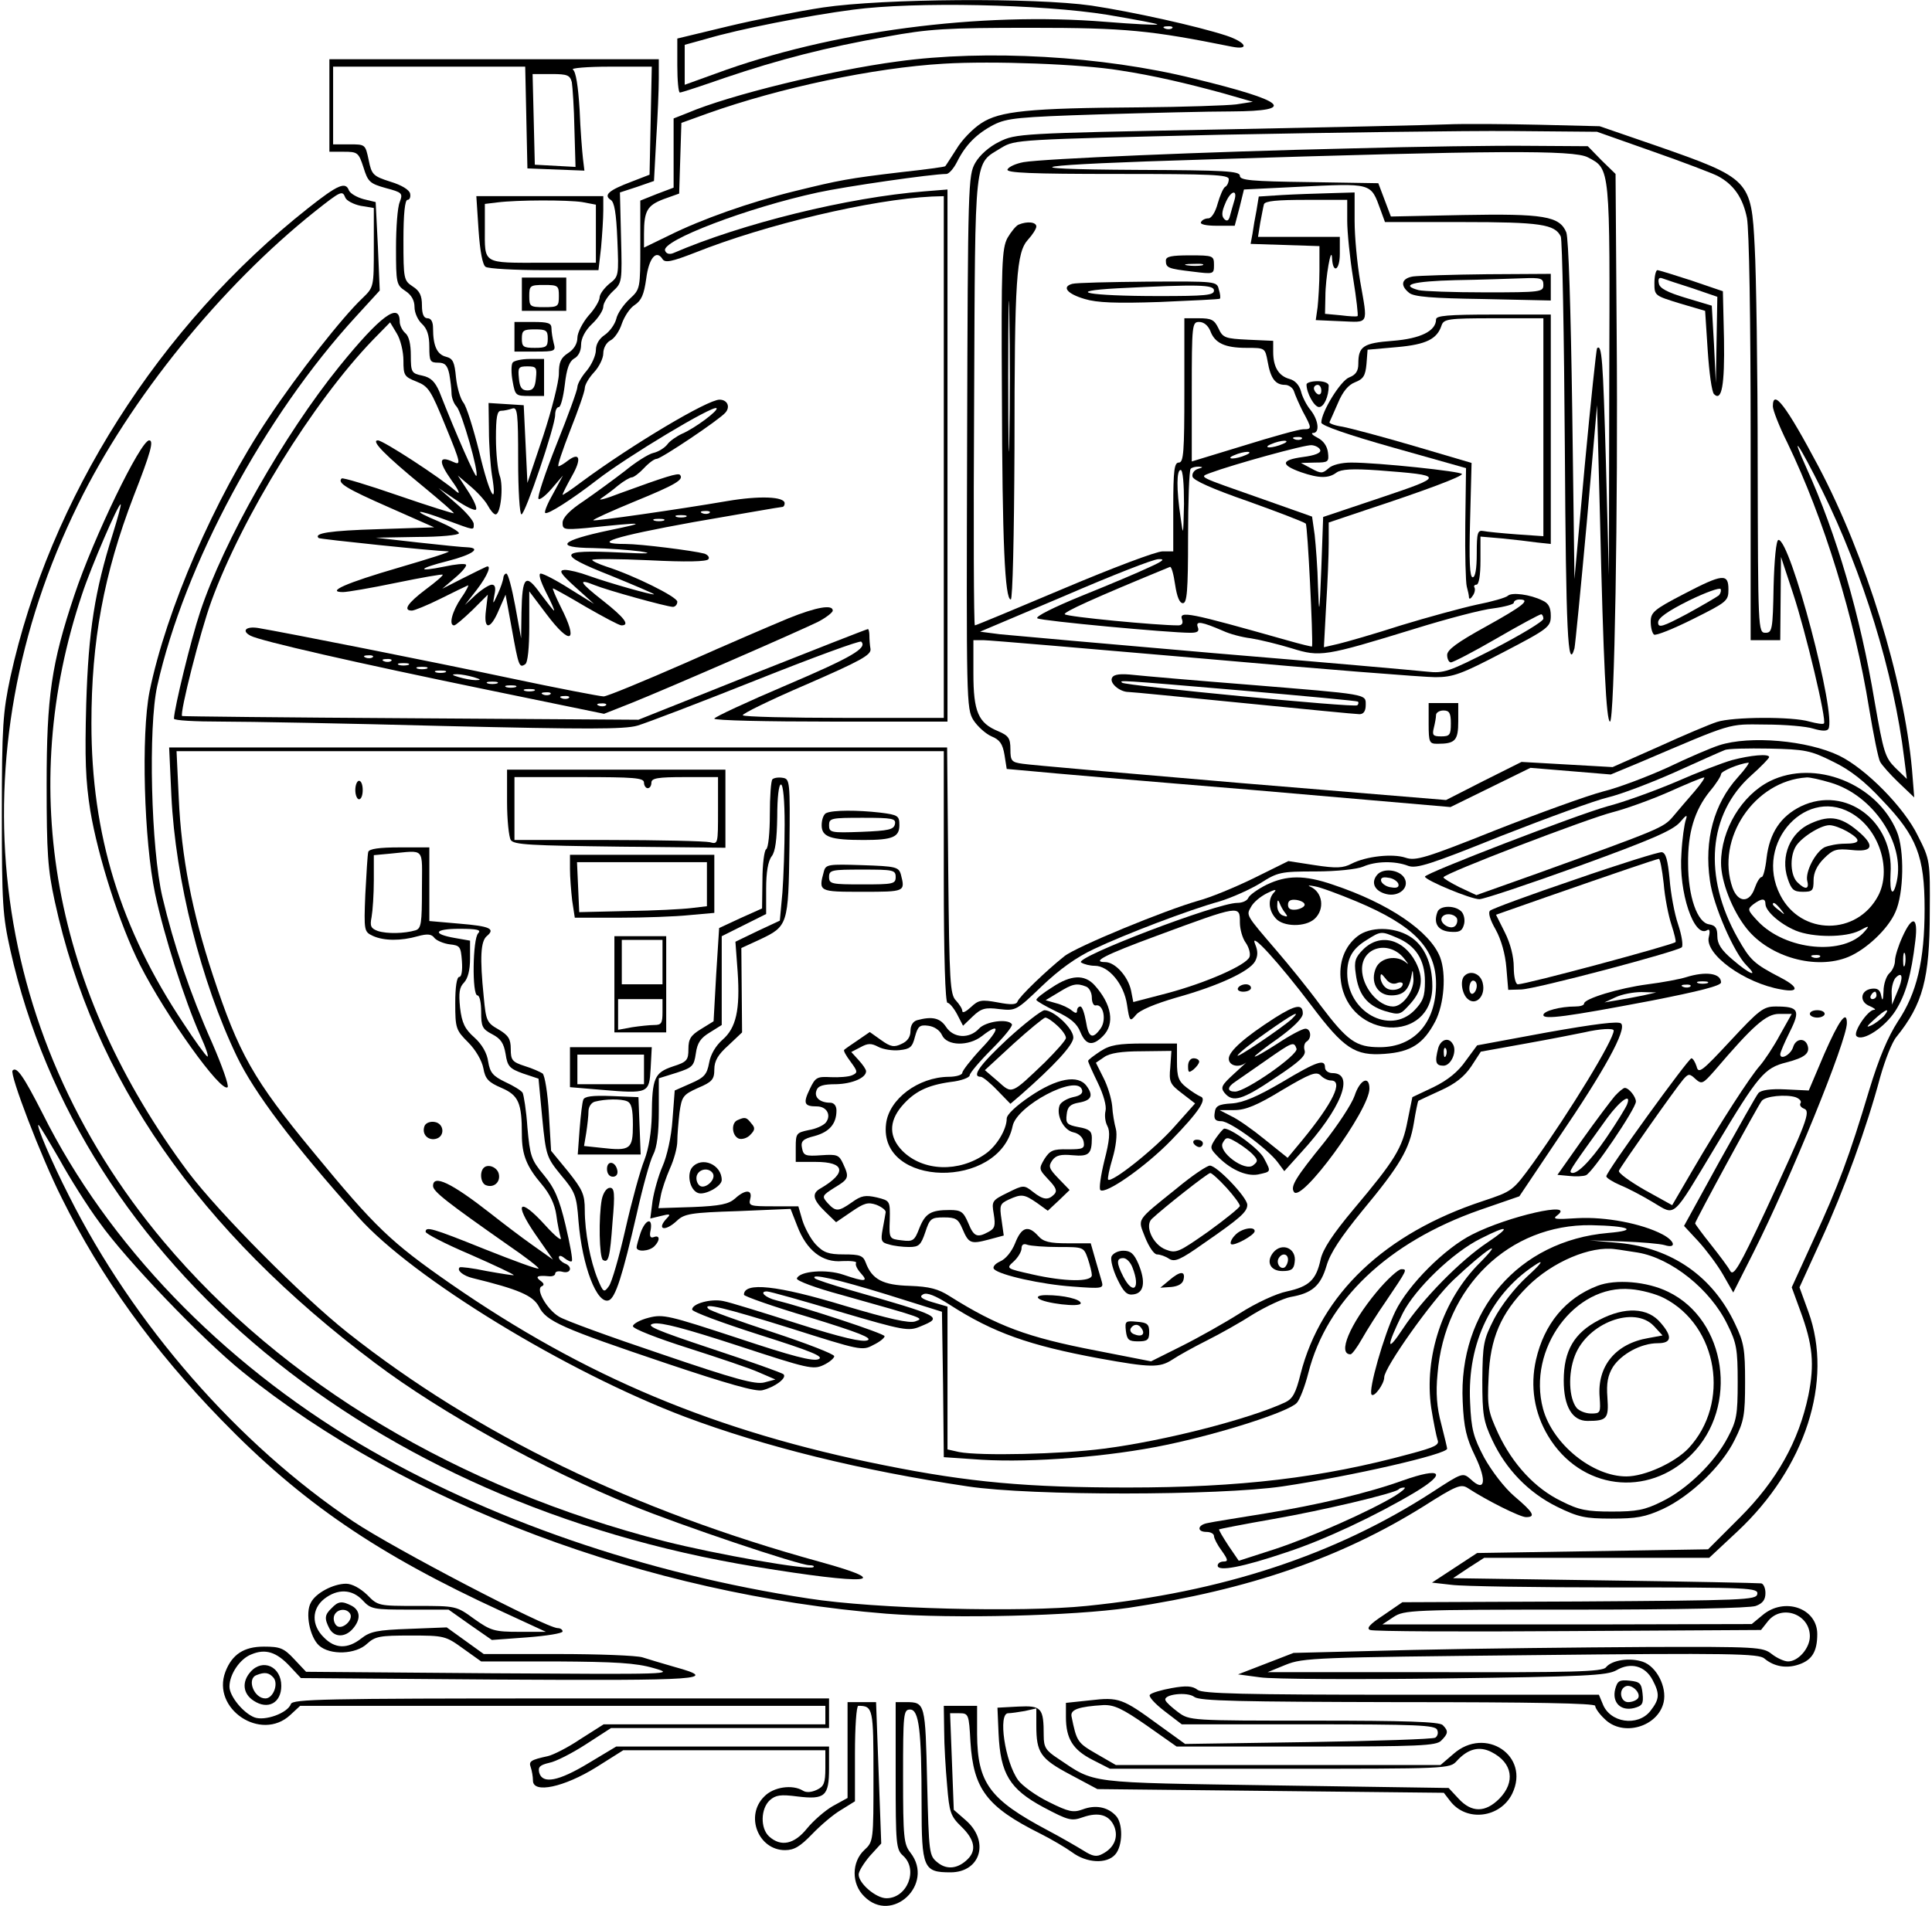 <?xml version="1.0" encoding="UTF-8" standalone="yes"?>
<svg version="1.0" xmlns="http://www.w3.org/2000/svg" width="137.868mm" height="136.026mm" viewBox="0 0 522 515" preserveAspectRatio="xMidYMid meet">
  <g transform="translate(0,515) scale(0.1,-0.1)" fill="#000000" stroke="none">
    <path d="M2224 5130 c-66 -10 -182 -33 -257 -51 l-137 -33 0 -73 c0 -40 3 -73
7 -73 4 0 59 18 122 40 148 50 273 82 436 111 114 21 161 24 390 24 258 0 324
-7 543 -51 50 -10 39 12 -15 30 -80 26 -252 64 -364 81 -155 22 -563 19 -725
-5z m769 -20 c76 -13 136 -24 134 -26 -2 -2 -64 1 -138 7 -341 28 -745 -25
-1056 -140 l-83 -30 0 54 0 54 58 16 c87 26 274 63 397 79 166 22 509 15 688
-14z m174 -36 c-3 -3 -12 -4 -19 -1 -8 3 -5 6 6 6 11 1 17 -2 13 -5z"/>
    <path d="M2425 4984 c-181 -24 -455 -91 -567 -139 l-38 -15 0 -94 0 -93 -45
-17 -45 -18 0 -119 c0 -120 0 -120 -29 -147 -16 -15 -33 -39 -36 -54 -4 -15
-18 -34 -31 -43 -15 -10 -24 -25 -24 -41 0 -14 -11 -39 -25 -56 -14 -16 -25
-36 -25 -44 0 -8 -25 -77 -56 -154 -31 -78 -53 -144 -49 -148 3 -4 20 9 36 28
l30 35 -26 -48 c-15 -26 -25 -50 -22 -53 6 -6 73 37 140 89 81 63 314 203 323
194 6 -6 -58 -54 -93 -69 -15 -7 -34 -20 -40 -29 -7 -9 -24 -20 -38 -23 -13
-3 -48 -25 -77 -49 -30 -23 -79 -59 -111 -81 -38 -25 -57 -45 -57 -59 0 -18 4
-19 63 -14 163 17 170 16 63 -6 -133 -28 -150 -47 -44 -48 40 -1 98 -5 128 -9
38 -6 20 -7 -56 -3 -167 8 -172 -4 -25 -62 66 -27 120 -50 118 -51 -3 -3 -120
30 -176 50 -24 9 -53 16 -65 16 -17 -1 -13 -9 29 -47 l50 -45 -66 41 c-36 23
-71 41 -78 41 -7 0 -1 -20 14 -50 14 -27 24 -50 22 -50 -2 0 -18 21 -37 46
-40 56 -49 47 -51 -51 l-1 -70 -16 88 c-9 48 -19 87 -24 87 -4 0 -8 -6 -8 -12
-1 -7 -7 -26 -15 -43 -14 -30 -14 -30 -9 -2 4 18 2 27 -7 27 -7 0 -26 -12 -43
-27 l-30 -28 32 41 c30 39 42 70 25 62 -5 -2 -33 -16 -63 -31 l-55 -28 35 30
c19 16 32 32 29 35 -3 4 -30 1 -58 -5 -78 -16 -71 -5 9 15 66 17 92 35 53 37
-10 0 -70 6 -133 13 l-115 13 113 2 c61 0 112 5 112 10 0 5 -25 19 -55 32 -77
32 -62 35 20 4 79 -29 75 -29 75 -11 0 8 -21 33 -47 55 l-48 42 47 -32 c26
-18 51 -30 54 -26 4 4 -6 26 -21 49 l-28 43 34 -29 c19 -16 40 -39 47 -52 7
-13 16 -24 21 -24 14 0 22 77 11 105 -5 14 -10 60 -10 101 0 57 3 74 14 74 8
0 21 3 30 6 14 5 16 -11 16 -140 0 -80 4 -146 9 -146 10 0 91 238 91 269 0 11
4 21 10 21 5 0 12 27 16 60 5 44 12 63 25 71 12 6 19 21 19 37 0 18 11 39 30
57 17 16 30 37 30 46 0 10 12 29 26 42 25 23 25 26 22 145 l-3 122 46 15 46
16 6 112 c4 62 7 136 7 165 l0 52 -445 0 -445 0 0 -125 0 -125 39 0 c37 0 40
-2 53 -42 12 -39 17 -44 60 -56 45 -12 47 -14 38 -38 -6 -14 -10 -70 -10 -124
0 -95 1 -100 25 -116 17 -11 25 -26 25 -44 0 -15 9 -35 20 -45 14 -13 20 -31
20 -62 0 -39 2 -43 24 -43 18 0 25 -7 30 -31 3 -17 6 -41 6 -52 0 -11 6 -28
14 -36 14 -16 61 -180 53 -187 -3 -4 -53 108 -100 228 -12 27 -23 38 -46 43
-29 6 -31 9 -31 55 0 30 -5 52 -15 60 -8 7 -15 21 -15 31 0 54 -52 16 -163
-121 -149 -184 -313 -473 -376 -663 -25 -75 -70 -260 -71 -289 0 -5 57 -8 128
-8 70 0 342 -5 604 -12 384 -9 485 -9 520 1 24 7 168 62 321 123 153 61 281
108 284 104 17 -17 -25 -42 -201 -117 -108 -46 -196 -87 -196 -91 0 -5 142 -8
315 -8 l315 0 0 719 0 719 -62 -5 c-206 -16 -494 -87 -679 -167 -10 -4 -19 -2
-22 7 -10 27 223 116 413 157 73 16 308 50 347 50 7 0 20 15 29 33 23 46 53
76 99 100 36 18 66 21 285 28 135 4 296 8 358 8 179 1 148 28 -103 89 -246 61
-561 79 -800 46z m600 -24 c92 -14 181 -35 280 -62 l80 -23 -45 -7 c-25 -3
-142 -7 -260 -8 -301 -2 -379 -10 -429 -43 -23 -15 -53 -46 -67 -70 -15 -23
-28 -44 -30 -46 -1 -2 -54 -9 -118 -16 -144 -17 -169 -22 -287 -51 -123 -30
-255 -77 -341 -120 l-68 -33 0 37 c0 63 9 77 53 94 l42 15 3 96 3 95 72 26
c194 69 448 123 637 134 132 8 372 -1 475 -18z m-1603 -127 l3 -138 77 -3 77
-3 -4 33 c-2 18 -7 78 -9 132 -4 64 -10 102 -18 108 -7 4 38 8 100 8 l113 0
-3 -146 -3 -146 -49 -19 c-61 -23 -76 -36 -56 -49 10 -6 15 -35 18 -108 4 -97
4 -99 -22 -119 -14 -12 -26 -28 -26 -37 0 -8 -13 -31 -30 -49 -16 -19 -30 -46
-30 -60 0 -15 -9 -31 -25 -41 -20 -13 -25 -25 -25 -56 0 -21 -19 -97 -42 -167
l-43 -128 -5 105 -5 105 -47 3 -48 3 1 -73 c0 -40 4 -95 8 -121 16 -95 -7 -54
-34 61 -16 64 -35 125 -43 134 -8 10 -17 40 -20 68 -4 42 -8 51 -27 56 -24 6
-35 29 -35 77 0 17 -5 27 -15 27 -10 0 -15 11 -15 35 0 26 -6 39 -25 51 -24
16 -25 20 -25 125 0 71 4 109 11 109 6 0 9 8 7 17 -2 10 -23 23 -53 32 -47 15
-51 19 -59 59 -9 42 -9 42 -52 42 l-44 0 0 105 0 105 260 0 259 0 3 -137z
m123 95 c2 -13 6 -69 7 -126 l3 -103 -55 3 -55 3 -3 123 -3 122 51 0 c43 0 50
-3 55 -22z m1005 -1013 l0 -705 -268 0 c-148 0 -272 3 -275 7 -4 3 73 41 171
83 147 64 176 80 174 96 -2 11 -3 27 -3 37 0 9 -2 17 -4 17 -3 0 -143 -55
-312 -122 l-308 -123 -615 4 c-338 2 -616 5 -618 6 -7 7 49 228 79 310 83 228
274 538 437 707 l46 47 18 -30 c10 -16 18 -49 18 -73 0 -40 2 -44 35 -57 33
-13 39 -23 79 -121 42 -102 42 -106 20 -96 -39 18 -40 1 -4 -50 19 -26 25 -40
14 -31 -45 39 -199 139 -213 139 -20 0 19 -40 124 -126 46 -38 83 -70 81 -71
-1 -1 -69 20 -150 48 -81 28 -150 49 -153 46 -12 -12 12 -27 128 -78 l122 -54
-151 -5 c-133 -4 -175 -11 -161 -24 3 -3 310 -35 351 -36 7 -1 -53 -20 -135
-44 -141 -41 -198 -66 -150 -66 11 0 76 11 143 25 68 14 125 24 126 22 2 -2
-19 -20 -46 -40 -49 -37 -62 -57 -37 -57 6 0 41 14 77 32 36 18 69 34 74 36 4
3 -3 -13 -18 -34 -25 -37 -34 -74 -19 -74 4 0 26 19 49 41 l42 42 -5 -42 c-7
-55 12 -54 35 1 l18 41 17 -93 c18 -100 20 -106 36 -95 7 4 11 45 11 102 l0
95 46 -61 c66 -88 88 -77 39 19 -14 28 -23 50 -21 50 2 0 42 -22 89 -50 47
-27 90 -50 96 -50 24 0 8 21 -49 66 -64 50 -71 62 -24 43 34 -14 193 -58 212
-59 6 0 12 6 12 14 0 13 -117 71 -192 95 -21 7 -38 15 -38 18 0 3 69 3 154 -1
99 -5 156 -4 160 3 4 5 -2 12 -11 15 -30 8 -172 26 -213 26 -95 0 -32 20 183
59 128 22 235 41 240 41 4 0 7 4 7 10 0 18 -67 21 -155 6 -134 -23 -359 -55
-362 -52 -2 2 49 25 112 51 110 45 134 59 122 72 -6 5 -36 -4 -162 -50 -38
-15 -62 -21 -51 -14 10 7 31 22 46 35 15 12 32 22 37 22 5 0 20 11 33 25 13
14 28 25 34 25 12 0 170 106 186 125 14 16 5 35 -16 35 -32 0 -234 -120 -371
-221 -29 -22 -53 -38 -53 -36 0 3 11 25 25 50 27 47 22 67 -11 42 -10 -8 -22
-15 -25 -15 -4 0 11 44 32 98 21 53 39 104 39 113 0 9 11 28 25 43 14 15 25
38 25 51 0 14 8 29 19 35 11 5 25 26 31 45 7 20 22 43 35 51 18 12 25 28 31
71 7 55 27 80 44 53 7 -11 25 -7 87 17 193 77 478 144 641 152 l32 1 0 -705z
m-633 -151 c-3 -3 -12 -4 -19 -1 -8 3 -5 6 6 6 11 1 17 -2 13 -5z m-64 -11
c-7 -2 -19 -2 -25 0 -7 3 -2 5 12 5 14 0 19 -2 13 -5z m-60 -10 c-7 -2 -19 -2
-25 0 -7 3 -2 5 12 5 14 0 19 -2 13 -5z"/>
    <path d="M1293 4528 c4 -58 11 -94 19 -99 7 -5 79 -9 159 -9 l146 0 7 61 c3
34 6 79 6 100 l0 39 -171 0 -172 0 6 -92z m280 76 l37 -7 0 -78 0 -79 -144 0
c-165 0 -156 -5 -156 95 l0 64 33 4 c55 7 190 7 230 1z"/>
    <path d="M1410 4355 l0 -45 60 0 60 0 0 45 0 45 -60 0 -60 0 0 -45z m100 -5
c0 -28 -2 -30 -40 -30 -38 0 -40 2 -40 30 0 28 2 30 40 30 38 0 40 -2 40 -30z"/>
    <path d="M1390 4240 l0 -40 56 0 c54 0 56 1 50 23 -3 12 -6 30 -6 40 0 14 -9
17 -50 17 l-50 0 0 -40z m90 -5 c0 -22 -4 -25 -35 -25 -31 0 -35 3 -35 25 0
22 4 25 35 25 31 0 35 -3 35 -25z"/>
    <path d="M1385 4170 c-4 -6 -4 -29 0 -50 7 -39 8 -40 46 -40 l39 0 0 50 0 50
-39 0 c-22 0 -43 -5 -46 -10z m63 -42 c-2 -25 -8 -33 -23 -33 -15 0 -21 8 -23
33 -3 29 -1 32 23 32 24 0 26 -3 23 -32z"/>
    <path d="M2130 3479 c-41 -17 -167 -71 -279 -121 -112 -49 -211 -90 -220 -90
-9 0 -124 22 -256 50 -212 45 -601 122 -678 135 -33 5 -45 -8 -20 -21 26 -14
284 -73 644 -147 l311 -64 71 28 c100 40 460 197 508 221 21 11 39 25 39 30 0
17 -43 10 -120 -21z m-1123 -105 c-3 -3 -12 -4 -19 -1 -8 3 -5 6 6 6 11 1 17
-2 13 -5z m50 -10 c-3 -3 -12 -4 -19 -1 -8 3 -5 6 6 6 11 1 17 -2 13 -5z m46
-11 c-7 -2 -19 -2 -25 0 -7 3 -2 5 12 5 14 0 19 -2 13 -5z m50 -10 c-7 -2 -19
-2 -25 0 -7 3 -2 5 12 5 14 0 19 -2 13 -5z m50 -10 c-7 -2 -19 -2 -25 0 -7 3
-2 5 12 5 14 0 19 -2 13 -5z m77 -13 c20 -6 21 -8 5 -8 -11 0 -31 4 -45 8 -20
6 -21 8 -5 8 11 0 31 -4 45 -8z m63 -17 c-7 -2 -19 -2 -25 0 -7 3 -2 5 12 5
14 0 19 -2 13 -5z m50 -10 c-7 -2 -19 -2 -25 0 -7 3 -2 5 12 5 14 0 19 -2 13
-5z m50 -10 c-7 -2 -19 -2 -25 0 -7 3 -2 5 12 5 14 0 19 -2 13 -5z m44 -9 c-3
-3 -12 -4 -19 -1 -8 3 -5 6 6 6 11 1 17 -2 13 -5z m50 -10 c-3 -3 -12 -4 -19
-1 -8 3 -5 6 6 6 11 1 17 -2 13 -5z m100 -20 c-3 -3 -12 -4 -19 -1 -8 3 -5 6
6 6 11 1 17 -2 13 -5z"/>
    <path d="M3910 4814 c-47 -2 -328 -8 -625 -14 -528 -10 -541 -11 -585 -33 -27
-13 -53 -36 -65 -57 -19 -34 -20 -53 -22 -754 -2 -701 -2 -721 17 -752 11 -17
33 -37 49 -44 22 -9 30 -20 35 -50 l6 -38 67 -6 c38 -4 307 -27 600 -51 l532
-46 108 53 108 53 109 -9 108 -9 77 32 c258 110 238 104 341 103 52 0 111 -5
129 -11 24 -7 37 -7 41 -1 23 37 -103 514 -135 511 -6 -1 -11 -52 -13 -126 -2
-117 -4 -125 -22 -125 -20 0 -20 9 -21 458 0 251 -4 514 -8 584 -9 182 -13
186 -265 274 l-154 53 -164 4 c-90 2 -201 3 -248 1z m555 -73 c83 -29 161 -59
175 -66 44 -23 69 -59 80 -114 6 -32 10 -273 10 -597 l0 -544 40 0 40 0 1 113
1 112 33 -100 c34 -103 91 -342 83 -350 -2 -3 -20 0 -39 5 -46 14 -208 13
-250 -1 -19 -6 -90 -36 -158 -67 l-124 -55 -123 7 -123 7 -102 -51 -102 -52
-556 46 c-306 26 -571 49 -588 52 -30 4 -33 8 -33 39 0 30 -5 37 -33 49 -54
22 -67 53 -67 156 l0 90 28 0 c15 0 283 -23 596 -50 313 -28 594 -50 624 -50
48 0 70 8 183 67 123 64 129 69 129 99 0 22 -6 34 -22 41 -34 17 -84 23 -94
13 -5 -5 -43 -16 -84 -24 -41 -9 -133 -34 -205 -56 -71 -23 -148 -45 -169 -50
l-39 -9 6 112 c4 62 7 138 7 169 l0 56 98 33 c164 54 262 91 262 98 0 7 -227
31 -299 31 -26 0 -52 -6 -62 -16 -16 -14 -20 -14 -46 0 l-28 15 38 1 c36 0 38
2 35 27 -2 17 -12 32 -28 40 -14 7 -19 13 -12 13 18 0 15 34 -7 62 -11 13 -23
37 -26 51 -5 17 -16 29 -31 33 -29 8 -44 32 -44 73 l0 30 -67 3 c-63 3 -69 5
-81 31 -11 23 -19 27 -53 27 l-39 0 0 -195 c0 -167 -2 -195 -15 -195 -12 0
-15 -20 -15 -120 l0 -120 -29 0 c-17 0 -136 -45 -266 -100 -130 -55 -238 -100
-241 -100 -3 0 -4 274 -2 608 3 678 -1 636 74 683 37 22 42 22 593 35 306 6
660 11 786 10 l230 -2 150 -53z m-1195 -485 c12 -33 39 -46 98 -46 50 0 50 0
57 -37 8 -46 21 -63 47 -63 10 0 21 -8 24 -17 3 -10 14 -35 24 -55 25 -46 25
-48 1 -48 -11 0 -83 -20 -160 -44 l-141 -43 0 188 c0 183 1 189 20 189 13 0
24 -10 30 -24z m247 -292 c-3 -3 -12 -4 -19 -1 -8 3 -5 6 6 6 11 1 17 -2 13
-5z m-52 -14 c-11 -5 -27 -9 -35 -9 -9 0 -8 4 5 9 11 5 27 9 35 9 9 0 8 -4 -5
-9z m102 -16 c3 -8 -15 -15 -47 -19 -59 -8 -61 -21 -5 -41 49 -17 75 -17 96
-1 13 9 42 11 113 6 181 -14 181 -15 6 -74 l-155 -52 -5 -139 c-5 -126 -6
-131 -9 -49 -1 50 -6 112 -9 140 l-7 49 -130 46 c-185 65 -175 60 -145 72 62
23 257 77 274 75 11 -1 21 -7 23 -13z m-202 -14 c-11 -5 -27 -9 -35 -9 -9 0
-8 4 5 9 11 5 27 9 35 9 9 0 8 -4 -5 -9z m-128 -37 c-10 -3 -17 -12 -15 -21 2
-10 53 -33 151 -67 81 -29 151 -56 155 -60 5 -5 20 -310 17 -332 -1 -1 -30 6
-65 16 -269 76 -296 82 -286 56 3 -10 -1 -15 -11 -15 -57 0 -299 23 -306 30
-6 5 77 43 284 128 4 2 10 -20 14 -48 5 -33 12 -50 21 -50 11 0 14 32 14 178
0 98 3 182 7 185 3 4 13 6 22 6 12 -1 12 -2 -2 -6z m-38 -95 c-2 -87 -2 -89
-9 -38 -12 80 -11 130 0 130 6 0 9 -37 9 -92z m-94 -171 c-27 -13 -110 -48
-182 -77 -76 -31 -128 -57 -120 -61 11 -7 356 -39 413 -39 20 0 25 4 20 16 -6
17 11 14 69 -11 17 -8 50 -17 75 -20 25 -4 74 -16 110 -27 77 -24 89 -22 333
53 87 27 182 52 212 55 30 4 55 11 55 15 0 5 7 9 15 9 32 0 11 -17 -90 -73
-78 -43 -105 -63 -105 -77 0 -11 5 -20 10 -20 6 0 62 29 124 65 62 36 116 65
120 65 3 0 6 -6 6 -12 0 -7 -60 -43 -133 -81 -124 -63 -135 -67 -182 -62 -27
3 -286 26 -575 50 -289 25 -549 48 -578 51 l-54 7 229 97 c125 54 239 99 253
99 19 1 13 -5 -25 -22z"/>
    <path d="M3650 4749 c-396 -9 -831 -28 -884 -37 -22 -4 -41 -13 -44 -20 -3 -9
61 -12 297 -12 255 0 301 -2 301 -14 0 -8 -4 -18 -10 -21 -5 -3 -14 -24 -20
-45 -6 -23 -17 -40 -25 -40 -8 0 -17 -4 -20 -10 -4 -6 13 -10 43 -10 l48 0 13
49 12 49 142 7 c206 10 200 12 227 -62 l12 -33 209 0 c211 0 250 -6 266 -39 4
-9 9 -267 11 -573 3 -495 8 -604 26 -540 2 9 17 161 33 337 l28 320 8 -305 c9
-391 17 -550 27 -550 12 0 22 577 18 1052 l-3 428 -38 37 -37 38 -158 1 c-86
1 -303 -2 -482 -7z m640 -24 c61 -32 60 -22 58 -602 l-1 -528 -8 304 c-8 282
-11 322 -24 310 -2 -3 -17 -144 -33 -315 l-28 -309 -6 455 c-4 278 -10 465
-16 482 -18 44 -61 51 -279 47 l-195 -4 -17 45 -17 45 -187 3 c-157 2 -187 5
-187 17 0 13 -40 15 -277 16 -366 2 -288 14 182 28 788 25 997 26 1035 6z
m-955 -117 c-4 -13 -9 -31 -12 -42 -3 -12 -8 -15 -15 -8 -8 8 -7 20 2 41 14
36 35 42 25 9z"/>
    <path d="M3463 4623 l-62 -4 -6 -37 c-4 -20 -9 -49 -11 -64 l-5 -27 93 -3 93
-3 0 -65 c0 -36 -3 -81 -5 -100 l-5 -35 68 -3 c77 -3 73 -12 52 108 -8 47 -15
120 -15 163 l0 77 -67 -2 c-38 -1 -96 -3 -130 -5z m177 -69 c0 -31 7 -101 16
-156 9 -55 14 -101 12 -102 -2 -2 -22 -1 -45 2 l-43 4 1 47 c0 50 16 140 18
104 2 -44 21 -34 21 11 l0 46 -110 0 -111 0 6 38 c4 20 8 43 10 50 3 9 35 12
115 12 l110 0 0 -56z"/>
    <path d="M2752 4543 c-7 -3 -20 -19 -30 -36 -15 -29 -17 -69 -15 -422 1 -400
8 -555 24 -555 5 0 9 170 10 408 0 462 5 530 37 565 12 13 22 29 22 35 0 12
-24 15 -48 5z m-25 -576 c-1 -89 -3 -13 -3 168 0 182 2 254 3 162 2 -93 2
-241 0 -330z"/>
    <path d="M3150 4446 c0 -20 6 -22 73 -30 56 -7 57 -7 57 18 0 25 -2 26 -65 26
-50 0 -65 -3 -65 -14z m98 -13 c-10 -2 -28 -2 -40 0 -13 2 -5 4 17 4 22 1 32
-1 23 -4z"/>
    <path d="M4470 4385 c0 -34 1 -34 69 -55 l68 -20 7 -107 c4 -60 11 -112 17
-118 21 -21 29 24 27 149 l-3 129 -85 29 c-46 15 -88 28 -92 28 -4 0 -8 -16
-8 -35z m103 -14 l67 -23 -2 -116 -2 -117 -5 104 -6 105 -70 21 c-50 15 -71
26 -73 39 -3 13 1 17 9 14 8 -3 44 -15 82 -27z"/>
    <path d="M3818 4403 c-31 -5 -36 -24 -11 -44 12 -11 63 -15 200 -17 l183 -4 0
36 0 36 -172 -1 c-95 -1 -185 -4 -200 -6z m352 -23 c0 -19 -7 -20 -157 -20
-87 0 -168 3 -180 6 -52 14 -16 24 100 27 67 1 148 4 180 5 51 2 57 0 57 -18z"/>
    <path d="M2897 4383 c-29 -8 -14 -27 34 -41 33 -10 84 -12 203 -8 88 4 161 7
162 9 2 2 1 13 -3 25 -5 22 -7 22 -192 21 -102 -1 -194 -3 -204 -6z m383 -18
c0 -13 -23 -15 -149 -15 -191 0 -260 13 -111 21 219 11 260 10 260 -6z"/>
    <path d="M3880 4287 c0 -31 -41 -52 -117 -58 -80 -6 -93 -15 -93 -62 0 -20 -7
-30 -25 -37 -23 -9 -75 -93 -75 -122 0 -8 72 -33 196 -68 l195 -55 -2 -150
c-1 -82 1 -159 4 -170 3 -11 6 -24 6 -30 1 -5 5 -3 10 5 6 8 7 18 5 22 -3 4 0
8 5 8 7 0 11 26 11 65 l0 65 58 -5 c31 -3 74 -8 95 -11 l37 -4 0 310 0 310
-155 0 c-123 0 -155 -3 -155 -13z m290 -291 l0 -295 -72 5 c-40 3 -81 7 -90 9
-16 3 -18 -5 -18 -61 0 -41 -4 -64 -11 -64 -8 0 -10 44 -7 154 l4 155 -156 46
c-85 25 -172 48 -193 52 -21 3 -36 9 -35 12 2 4 12 27 23 52 13 31 28 49 46
56 23 9 28 18 31 49 l3 39 79 7 c80 7 109 22 121 59 6 17 18 19 141 19 l134 0
0 -294z"/>
    <path d="M3530 4111 c0 -23 21 -61 34 -61 13 0 26 28 26 58 0 7 -13 12 -30 12
-16 0 -30 -4 -30 -9z m40 -17 c0 -8 -4 -12 -10 -9 -5 3 -10 10 -10 16 0 5 5 9
10 9 6 0 10 -7 10 -16z"/>
    <path d="M4548 3544 c-79 -41 -88 -49 -88 -74 0 -16 4 -31 9 -35 6 -3 53 16
105 42 92 46 96 49 96 80 0 44 -15 43 -122 -13z m96 -3 c-5 -4 -44 -27 -86
-50 -66 -35 -78 -39 -78 -23 0 12 25 30 83 59 45 22 84 36 86 31 2 -5 -1 -13
-5 -17z"/>
    <path d="M3005 3319 c-9 -14 20 -39 44 -39 9 0 149 -14 311 -30 162 -16 303
-30 313 -30 11 0 17 8 17 25 0 30 10 28 -320 55 -140 11 -278 23 -306 26 -36
4 -54 2 -59 -7z m350 -35 c171 -15 312 -28 314 -30 2 -2 2 -7 -2 -10 -6 -7
-627 53 -635 61 -8 7 -16 8 323 -21z"/>
    <path d="M3860 3195 c0 -52 2 -55 24 -55 48 0 56 9 56 61 l0 49 -40 0 -40 0 0
-55z m60 0 c0 -31 -3 -35 -26 -35 -22 0 -25 3 -20 23 3 12 6 28 6 35 0 6 9 12
20 12 16 0 20 -7 20 -35z"/>
    <path d="M833 4588 c-403 -318 -699 -785 -805 -1268 -20 -94 -23 -132 -23
-370 0 -241 2 -274 23 -368 190 -848 972 -1495 2013 -1666 304 -50 382 -44
175 13 -505 139 -928 344 -1276 619 -125 99 -349 325 -432 435 -364 489 -464
1033 -286 1562 24 73 99 247 104 242 2 -1 -8 -37 -21 -79 -49 -155 -66 -263
-72 -459 -4 -149 -2 -208 11 -290 21 -125 79 -307 134 -416 70 -138 220 -348
237 -331 4 4 -15 58 -42 120 -59 132 -104 266 -134 393 -31 131 -39 461 -14
572 73 326 289 728 537 998 l64 70 -5 119 -6 120 -33 8 c-18 5 -35 15 -39 23
-9 25 -29 17 -110 -47z m100 28 c3 -8 22 -18 41 -22 l36 -6 0 -107 c0 -107 0
-107 -31 -137 -54 -51 -175 -205 -254 -324 -146 -218 -276 -519 -321 -739 -23
-117 -15 -402 15 -546 24 -113 80 -289 122 -383 16 -35 24 -60 19 -57 -5 3
-34 43 -64 89 -171 256 -249 511 -249 811 0 222 33 403 114 614 47 120 55 151
42 151 -23 0 -150 -262 -202 -418 -62 -185 -75 -274 -75 -512 0 -185 3 -229
22 -316 105 -482 387 -888 866 -1248 178 -134 454 -287 695 -385 129 -53 450
-161 478 -161 9 0 14 -2 11 -5 -10 -10 -266 35 -403 70 -557 143 -1031 427
-1353 810 -478 569 -564 1314 -231 1992 140 286 386 589 639 791 72 57 75 58
83 38z"/>
    <path d="M4790 4052 c0 -10 17 -54 39 -98 99 -205 182 -475 221 -718 12 -72
25 -137 30 -145 5 -9 27 -34 50 -56 l42 -40 -6 75 c-22 244 -125 578 -253 820
-87 164 -123 211 -123 162z m133 -227 c110 -222 194 -494 222 -725 l7 -55 -31
30 c-28 28 -32 42 -56 179 -39 234 -103 453 -184 631 -47 104 -21 66 42 -60z"/>
    <path d="M4645 3136 c-22 -7 -85 -34 -139 -60 -55 -25 -134 -55 -175 -65 -42
-11 -172 -58 -289 -104 -190 -76 -217 -84 -244 -75 -35 12 -107 4 -146 -16
-23 -12 -41 -13 -100 -4 l-71 11 -93 -46 c-51 -25 -119 -53 -150 -61 -91 -26
-329 -124 -362 -150 -48 -38 -123 -110 -127 -123 -3 -8 -17 -9 -53 -2 -44 8
-52 7 -73 -13 -13 -12 -23 -17 -23 -10 0 6 -8 18 -17 28 -16 16 -18 49 -21
351 l-3 333 -1051 0 -1051 0 6 -130 c11 -228 80 -503 177 -705 47 -98 151
-236 328 -434 147 -165 561 -418 883 -540 216 -81 475 -145 764 -188 173 -26
678 -25 850 0 188 28 445 87 445 102 0 2 -7 32 -16 67 -12 44 -15 84 -10 135
19 236 194 405 415 402 103 -2 130 -14 46 -21 -242 -21 -405 -210 -393 -456 3
-70 10 -99 34 -148 32 -67 26 -98 -12 -62 -22 19 -22 19 -105 -35 -261 -169
-567 -270 -933 -307 -175 -18 -572 -8 -751 20 -441 67 -868 214 -1213 418
-375 223 -681 540 -857 893 -51 100 -70 128 -81 116 -9 -9 77 -234 133 -345
106 -214 248 -411 430 -598 218 -225 424 -365 759 -519 l119 -55 -72 0 c-67 0
-77 3 -122 35 -48 35 -49 35 -154 35 -104 0 -106 0 -135 30 -19 18 -41 30 -57
30 -34 0 -82 -25 -95 -51 -16 -28 -3 -93 22 -116 30 -27 100 -24 130 5 22 20
35 22 117 22 91 0 95 -1 142 -35 l49 -35 203 0 c159 -1 215 -4 263 -18 60 -17
48 -17 -439 -14 l-500 4 -32 34 c-28 30 -38 34 -82 34 -54 0 -86 -21 -104 -68
-38 -100 96 -190 175 -117 l27 25 710 0 709 0 0 -25 0 -25 -300 0 -299 0 -63
-40 c-34 -23 -74 -43 -88 -46 -46 -10 -52 -14 -46 -30 3 -9 6 -25 6 -36 0 -36
84 -18 171 36 l73 46 273 0 273 0 0 -48 c0 -41 -4 -50 -23 -59 -15 -7 -29 -8
-38 -2 -28 17 -79 10 -104 -16 -53 -52 -16 -145 56 -145 25 0 41 10 73 43 23
24 58 54 79 66 l37 23 0 129 c0 72 4 129 9 129 40 0 41 -7 41 -189 0 -176 0
-178 -25 -201 -34 -32 -35 -91 0 -125 75 -76 191 33 125 118 -18 23 -20 40
-20 206 0 170 1 181 19 181 24 0 31 -56 31 -256 0 -173 5 -184 78 -184 82 0
107 85 40 142 l-31 27 -5 131 -5 130 25 0 c25 0 26 -3 30 -77 8 -128 44 -176
188 -248 30 -15 69 -38 87 -51 39 -29 93 -32 116 -6 21 23 22 86 1 106 -22 23
-55 29 -89 16 -25 -9 -37 -7 -91 20 -35 17 -72 44 -83 59 -36 50 -55 181 -27
181 7 0 28 3 45 6 l31 7 0 -46 c0 -74 11 -90 92 -133 l73 -39 468 -5 468 -5
17 -22 c44 -58 136 -46 168 20 49 102 -73 183 -159 107 l-35 -30 -438 0 -439
0 -52 30 c-52 30 -54 33 -68 102 -3 18 20 26 86 30 29 1 51 -9 117 -55 l81
-57 350 0 c304 0 352 2 365 16 19 19 20 26 4 42 -9 9 -100 12 -348 12 -333 0
-336 0 -367 23 -16 12 -32 26 -34 32 -7 16 59 24 78 9 15 -11 121 -13 551 -14
363 0 532 -3 532 -10 0 -6 11 -22 25 -35 49 -50 145 -22 160 45 9 41 -19 96
-56 109 -35 12 -84 5 -100 -15 -9 -12 -91 -14 -463 -13 l-451 0 49 20 c47 19
81 20 663 26 540 6 615 4 630 -9 26 -22 60 -28 94 -16 35 12 49 35 49 82 0 70
-89 101 -148 51 l-29 -24 -424 -1 c-233 0 -458 0 -499 0 l-75 0 30 20 c29 19
48 20 492 20 276 0 472 4 487 10 19 7 26 17 26 35 0 14 -6 26 -12 26 -7 1
-197 5 -422 8 l-410 6 42 28 42 27 304 0 304 0 76 71 c184 172 260 407 192
594 l-24 66 58 127 c62 135 124 306 160 441 13 46 32 95 44 109 71 88 90 157
90 337 1 138 1 141 -32 206 -37 77 -141 182 -213 217 -85 41 -241 55 -324 28z
m307 -44 c46 -22 86 -53 134 -105 93 -97 114 -151 114 -293 0 -140 -21 -228
-72 -304 -27 -42 -51 -98 -78 -187 -53 -177 -83 -258 -151 -405 l-58 -127 23
-63 c34 -92 39 -144 22 -229 -26 -124 -85 -230 -185 -330 l-86 -86 -312 -5
-312 -5 -61 -40 -61 -40 53 -6 c29 -4 228 -7 441 -7 365 0 388 -1 385 -18 -3
-16 -35 -17 -481 -20 l-478 -2 -51 -35 c-38 -25 -47 -36 -36 -40 9 -4 250 -5
536 -3 l520 3 19 24 c37 46 113 19 113 -41 0 -32 -31 -68 -59 -68 -10 0 -30 9
-44 20 -24 19 -39 20 -339 19 -172 -1 -457 -4 -633 -8 l-320 -8 -75 -29 -75
-29 60 -8 c33 -5 256 -6 497 -3 382 5 440 8 465 22 39 23 78 12 98 -26 20 -38
19 -52 -6 -84 -34 -43 -110 -32 -129 20 l-10 24 -533 0 c-429 0 -537 3 -551
13 -14 11 -31 12 -70 5 -28 -5 -55 -13 -59 -18 -5 -4 13 -24 39 -44 l47 -36
342 0 c292 0 344 -2 348 -15 4 -8 1 -17 -5 -21 -6 -4 -161 -9 -344 -12 l-332
-5 -72 52 c-97 71 -107 75 -184 66 l-66 -7 0 -38 c0 -59 19 -89 72 -116 l47
-24 459 0 c455 0 459 0 478 21 30 33 61 41 94 24 57 -29 65 -81 21 -126 -38
-38 -75 -38 -110 0 l-27 29 -470 7 c-515 8 -483 4 -586 73 -32 21 -38 30 -38
61 0 76 -6 82 -69 79 l-56 -3 3 -70 c5 -109 30 -150 121 -199 68 -36 76 -38
107 -27 43 15 72 6 85 -26 11 -29 -1 -57 -32 -73 -16 -9 -27 -7 -52 9 -18 11
-61 36 -97 55 -156 83 -189 127 -190 259 l0 77 -45 0 -45 0 1 -67 c0 -38 4
-104 8 -148 6 -73 9 -83 39 -112 35 -34 41 -63 17 -87 -26 -26 -56 -30 -81
-10 -24 19 -24 23 -29 218 -5 213 -5 216 -57 216 l-28 0 0 -198 c0 -186 1
-200 20 -217 42 -38 11 -115 -45 -115 -28 0 -75 40 -75 64 0 9 14 31 30 50
l31 34 -7 191 -7 191 -39 0 -38 0 0 -129 0 -130 -40 -22 c-21 -12 -53 -40 -70
-61 -34 -42 -70 -50 -102 -21 -24 22 -23 75 2 98 16 14 29 16 75 10 74 -9 85
1 85 76 l0 59 -287 0 -288 0 -75 -45 c-81 -49 -124 -57 -133 -26 -4 16 2 21
27 27 17 3 62 26 99 50 l68 44 294 0 295 0 0 40 0 40 -724 0 c-644 0 -725 -2
-730 -15 -9 -25 -71 -47 -99 -36 -30 12 -67 57 -67 83 0 33 28 75 59 87 38 16
68 7 105 -33 l29 -31 533 -4 c552 -3 600 0 477 34 -32 9 -71 21 -87 26 -16 5
-119 9 -229 9 l-200 0 -50 36 -50 36 -101 -4 c-87 -3 -106 -7 -130 -26 -37
-29 -71 -28 -101 3 -34 33 -33 77 1 104 36 28 75 27 104 -4 22 -24 29 -25 128
-25 l104 0 58 -41 59 -41 95 7 c53 4 96 11 96 16 0 5 -6 9 -13 9 -31 0 -443
215 -552 288 -313 210 -594 532 -769 881 -46 90 -89 191 -82 191 2 0 27 -42
56 -92 28 -51 77 -129 109 -172 69 -98 278 -316 386 -403 443 -358 1093 -602
1740 -654 181 -14 505 -6 655 16 326 49 573 135 796 274 88 56 101 61 119 50
52 -34 142 -79 158 -79 27 0 21 12 -31 56 -28 24 -62 69 -82 105 -29 55 -35
76 -38 150 -8 161 59 298 183 375 17 10 4 -6 -28 -35 -35 -32 -71 -79 -90
-115 -29 -57 -31 -68 -32 -166 0 -93 3 -111 27 -162 37 -79 98 -142 175 -180
57 -28 76 -32 147 -32 67 0 91 4 139 26 75 35 160 117 194 187 25 50 28 67 28
156 0 88 -3 107 -27 157 -60 128 -170 205 -313 219 l-80 7 90 -3 c50 -2 100
-6 113 -10 32 -10 28 11 -6 29 -57 30 -155 48 -229 44 -62 -4 -70 -3 -55 8 50
39 -134 -3 -230 -52 -74 -37 -173 -136 -208 -208 -31 -64 -74 -215 -64 -225 7
-8 34 29 34 47 0 26 129 208 186 262 87 82 144 120 73 48 -101 -100 -152 -255
-132 -393 6 -38 14 -77 17 -86 6 -14 -7 -20 -74 -38 -238 -65 -460 -91 -763
-91 -270 0 -428 14 -657 60 -457 91 -811 240 -1173 491 -161 112 -203 152
-370 355 -163 197 -202 267 -272 479 -56 170 -85 320 -92 478 l-6 127 1037 0
1036 0 0 -340 c0 -214 4 -340 10 -340 5 0 17 -14 26 -31 l16 -31 26 25 c23 22
34 25 72 20 45 -5 46 -4 115 62 47 45 93 78 140 100 84 40 257 106 340 129 33
10 82 32 110 49 47 30 55 32 150 32 56 0 112 6 128 13 34 15 86 16 122 2 22
-8 60 4 251 81 125 49 254 96 288 104 34 8 116 39 181 68 66 30 127 57 135 60
8 4 62 5 120 4 97 -2 112 -5 172 -35z m-932 -1299 c-74 -49 -177 -154 -229
-233 -46 -70 -46 -50 -1 41 34 67 136 165 211 202 75 38 83 33 19 -10z m405
-28 c90 -15 196 -99 242 -194 25 -50 28 -67 28 -156 0 -89 -3 -105 -27 -150
-35 -67 -110 -140 -178 -173 -46 -23 -68 -27 -135 -27 -67 0 -89 4 -136 28
-71 34 -132 100 -171 183 -27 59 -30 71 -26 152 4 105 33 173 105 245 67 67
171 111 238 101 11 -1 38 -6 60 -9z"/>
    <path d="M4680 3096 c-25 -7 -93 -33 -152 -59 -59 -25 -142 -55 -185 -66 -83
-23 -493 -181 -493 -190 1 -10 124 -61 147 -61 12 0 134 41 270 90 193 70 253
96 272 118 17 20 21 22 16 7 -4 -11 -10 -52 -12 -91 -8 -105 34 -229 69 -208
7 5 9 -2 5 -18 -12 -46 96 -125 196 -142 48 -9 48 6 -2 32 -73 38 -82 47 -116
107 -94 167 -80 335 36 439 27 24 49 47 49 50 0 10 -51 5 -100 -8z m15 -47
c-64 -71 -91 -169 -75 -279 9 -67 65 -195 99 -229 34 -34 8 -24 -37 15 -31 26
-42 43 -42 64 0 22 -5 29 -22 32 -32 4 -57 75 -57 164 -1 83 17 144 59 196 17
20 30 41 30 46 0 8 48 28 74 31 4 1 -8 -17 -29 -40z m-116 -37 c-19 -22 -45
-52 -59 -69 -26 -30 -33 -33 -368 -154 l-163 -58 -45 21 c-24 12 -44 24 -44
27 0 10 390 159 457 176 35 9 102 33 150 54 49 22 92 40 97 40 4 1 -7 -16 -25
-37z"/>
    <path d="M1370 2983 c0 -49 5 -95 10 -103 8 -13 54 -15 295 -18 l285 -3 0 106
0 105 -295 0 -295 0 0 -87z m370 52 c0 -8 5 -15 10 -15 6 0 10 7 10 15 0 12
17 15 90 15 l90 0 0 -91 c0 -90 0 -91 -22 -85 -13 3 -137 6 -275 6 l-253 0 0
85 0 85 175 0 c149 0 175 -2 175 -15z"/>
    <path d="M4782 3039 c-76 -38 -132 -131 -132 -221 0 -50 30 -128 69 -177 62
-78 188 -113 275 -77 48 20 107 75 127 121 23 50 25 168 4 218 -54 130 -222
196 -343 136z m164 -4 c115 -34 201 -163 179 -266 -10 -46 -20 -34 -17 20 10
141 -121 240 -242 182 -55 -27 -85 -72 -93 -140 -3 -28 -9 -51 -13 -51 -5 0
-13 -13 -19 -30 -14 -41 -45 -40 -60 1 -46 132 59 289 200 298 8 1 38 -6 65
-14z m65 -88 c69 -46 99 -149 64 -217 -57 -109 -209 -109 -265 1 -73 142 75
301 201 216z m-241 -240 c0 -19 39 -54 82 -72 47 -19 134 -19 172 0 26 14 28
14 15 -1 -56 -68 -215 -53 -290 27 -28 30 -28 32 -12 45 23 17 33 17 33 1z
m41 -14 c13 -16 12 -17 -3 -4 -10 7 -18 15 -18 17 0 8 8 3 21 -13z m106 -129
c-3 -3 -12 -4 -19 -1 -8 3 -5 6 6 6 11 1 17 -2 13 -5z"/>
    <path d="M4893 2925 c-56 -24 -83 -89 -63 -149 10 -30 16 -36 41 -36 26 0 29
3 29 31 0 20 9 40 28 59 25 25 34 27 75 23 54 -6 63 9 25 44 -50 45 -82 52
-135 28z m98 -22 c39 -23 37 -33 -7 -33 -19 0 -44 -5 -55 -10 -25 -14 -52 -67
-46 -91 6 -23 -6 -24 -27 -3 -18 18 -21 66 -5 95 13 24 67 59 92 59 11 0 32
-8 48 -17z"/>
    <path d="M2087 3044 c-4 -4 -7 -47 -7 -95 0 -48 -4 -91 -10 -94 -5 -3 -10 -41
-10 -83 l-1 -77 -58 -26 -58 -27 -8 -126 -7 -126 -34 -21 c-28 -17 -34 -27
-34 -54 0 -30 -4 -35 -42 -47 -50 -17 -56 -31 -57 -133 -1 -43 -8 -89 -20
-120 -11 -27 -34 -111 -51 -186 -17 -75 -37 -145 -45 -155 -13 -18 -15 -17
-30 19 -20 49 -35 127 -35 187 0 42 -6 55 -45 104 l-46 56 -6 100 c-3 55 -11
104 -17 109 -6 4 -28 14 -48 20 -34 11 -38 16 -38 46 0 27 -6 37 -33 53 -32
18 -34 24 -40 88 -11 108 -8 150 8 164 24 20 10 27 -75 34 l-80 7 0 100 0 99
-80 0 c-56 0 -82 -4 -85 -12 -2 -7 -5 -59 -8 -115 -4 -99 -3 -101 20 -112 30
-14 77 -14 122 -1 26 7 37 6 45 -5 6 -7 25 -15 41 -17 28 -3 30 -6 33 -45 2
-26 -1 -43 -7 -43 -7 0 -11 -28 -11 -71 0 -68 2 -73 35 -106 20 -20 37 -49 41
-70 5 -29 14 -38 49 -53 46 -20 55 -40 55 -126 0 -55 13 -87 54 -135 22 -26
35 -54 39 -82 3 -24 9 -52 12 -62 4 -11 -15 4 -42 34 -70 77 -86 62 -27 -24
l48 -69 -55 39 c-30 21 -81 60 -114 86 -106 83 -155 106 -155 74 0 -15 39 -45
203 -160 47 -32 84 -61 82 -63 -2 -3 -67 21 -145 52 -144 58 -160 62 -160 47
0 -5 54 -33 120 -61 66 -29 119 -54 118 -56 -2 -1 -34 4 -73 11 -38 8 -71 12
-73 10 -9 -8 10 -23 35 -29 123 -30 163 -47 179 -77 20 -40 61 -58 346 -154
161 -54 241 -77 258 -72 33 8 67 33 57 43 -4 4 -91 35 -194 69 -153 51 -181
63 -157 68 21 4 85 -13 229 -60 189 -62 202 -65 230 -52 17 8 29 19 29 24 -1
6 -76 35 -167 65 -91 30 -169 58 -173 63 -18 18 44 3 223 -53 186 -59 193 -61
222 -45 17 8 31 19 31 24 0 7 -216 78 -293 97 -29 7 -47 24 -25 24 8 0 96 -25
197 -55 173 -51 186 -53 217 -40 63 26 61 27 -190 99 -49 14 -91 28 -94 31
-15 15 60 -2 193 -43 l150 -47 3 -197 2 -196 103 -7 c137 -8 344 8 497 40 149
31 333 90 354 114 8 9 22 45 31 81 50 196 215 353 463 440 l107 37 106 158
c124 182 185 293 169 309 -7 7 -70 -1 -200 -24 l-189 -35 -31 -42 c-20 -29
-48 -52 -87 -71 l-57 -27 -13 -64 c-14 -74 -34 -106 -145 -238 -57 -68 -84
-109 -90 -137 -12 -55 -31 -73 -91 -86 -29 -6 -83 -31 -127 -59 -41 -26 -112
-66 -158 -89 l-82 -41 -148 29 c-187 36 -267 66 -396 147 -31 20 -55 26 -108
28 -72 2 -102 17 -119 63 -7 19 -16 22 -59 22 -42 0 -55 5 -76 27 -13 14 -29
43 -36 65 l-11 38 -68 0 c-62 0 -67 1 -62 20 7 26 -14 26 -41 1 -17 -15 -40
-20 -114 -23 l-93 -3 6 32 c3 18 15 52 25 75 11 24 20 57 20 74 0 17 3 52 6
78 6 43 10 48 50 66 38 16 44 23 44 50 0 23 10 40 38 65 l37 35 -1 114 -1 114
50 23 c76 36 77 40 80 250 2 178 1 184 -18 187 -12 2 -24 0 -28 -4z m33 -122
c0 -60 -3 -143 -6 -184 l-7 -76 -60 -28 -60 -29 6 -81 c7 -103 -4 -152 -41
-184 -18 -16 -32 -39 -36 -62 -6 -32 -13 -40 -50 -56 l-43 -19 -6 -79 c-3 -46
-15 -99 -27 -126 -11 -25 -23 -68 -27 -94 l-6 -47 29 7 c23 6 27 5 17 -5 -31
-32 -7 -39 26 -8 20 19 38 22 165 26 l142 6 18 -46 c25 -66 68 -100 122 -95
23 1 40 -1 37 -5 -3 -5 3 -17 13 -28 21 -23 12 -24 -47 -4 -46 16 -119 10
-126 -10 -2 -6 52 -26 119 -44 231 -65 225 -63 201 -72 -16 -6 -72 7 -190 42
-184 56 -273 65 -273 30 0 -4 79 -32 177 -61 133 -41 171 -56 157 -62 -13 -6
-70 7 -189 45 -94 30 -184 58 -201 61 -33 7 -84 -7 -84 -23 0 -6 81 -36 181
-68 142 -45 176 -59 161 -66 -15 -7 -72 8 -219 57 -186 61 -201 65 -240 55
-24 -6 -43 -17 -43 -23 0 -7 67 -33 149 -59 81 -26 168 -55 192 -66 l44 -19
-30 -8 c-24 -6 -77 8 -279 77 -137 46 -261 91 -276 101 -33 20 -64 75 -46 82
7 3 6 8 -4 15 -15 11 -8 15 23 12 9 -1 17 2 17 7 0 6 9 8 20 5 23 -6 28 15 5
23 -8 4 -15 11 -15 16 0 6 7 5 15 -2 9 -7 18 -11 20 -8 3 3 -5 46 -17 97 -17
72 -30 101 -59 136 -34 41 -37 51 -44 128 -3 46 -10 88 -13 94 -4 6 -25 19
-47 29 -33 16 -41 25 -46 55 -3 23 -17 47 -37 65 -26 23 -34 39 -39 81 -4 40
-2 55 11 68 10 11 16 33 16 65 l0 48 -40 7 c-64 11 -57 25 11 25 49 0 60 -3
51 -12 -15 -15 -17 -168 -2 -168 6 0 10 -20 10 -45 0 -39 3 -46 30 -60 23 -12
31 -24 36 -53 5 -34 11 -40 47 -53 l42 -14 10 -106 c10 -103 12 -107 51 -155
38 -45 42 -55 47 -124 10 -122 50 -226 82 -214 18 7 37 67 75 232 16 72 36
145 45 162 10 19 15 58 15 118 l0 88 48 15 c43 14 47 18 52 52 4 29 13 42 38
57 l32 20 0 120 0 120 60 30 60 30 0 68 c0 44 5 75 15 88 10 13 14 45 15 107
0 51 4 87 10 87 6 0 10 -43 10 -108z m-980 -176 c0 -91 -2 -105 -17 -110 -30
-9 -77 -10 -102 -2 -19 7 -22 13 -17 38 3 17 6 61 6 99 l0 68 43 4 c98 9 87
20 87 -97z m3220 -381 c0 -25 -117 -217 -217 -357 -56 -77 -56 -77 -137 -104
-264 -87 -437 -251 -492 -467 -13 -52 -21 -67 -42 -77 -97 -45 -326 -104 -490
-125 -115 -15 -334 -20 -391 -9 l-31 7 0 193 0 193 -41 12 c-30 9 -36 15 -25
21 10 6 33 -3 72 -28 118 -76 215 -110 404 -145 138 -25 163 -26 198 -3 15 10
56 33 92 51 36 18 93 50 127 72 35 21 80 42 100 46 58 10 81 30 97 84 10 35
39 78 96 148 103 124 128 167 140 238 5 32 11 59 12 60 2 1 29 14 60 28 40 18
64 37 83 65 l26 40 122 22 c67 12 138 26 157 30 43 10 80 12 80 5z"/>
    <path d="M1731 1819 c-6 -18 -11 -36 -11 -40 0 -13 34 -11 48 3 16 16 15 31
-1 25 -10 -4 -13 2 -9 19 6 35 -14 29 -27 -7z"/>
    <path d="M960 3015 c0 -14 5 -25 10 -25 6 0 10 11 10 25 0 14 -4 25 -10 25 -5
0 -10 -11 -10 -25z"/>
    <path d="M2233 2953 c-7 -2 -13 -17 -13 -33 0 -32 24 -40 114 -40 78 0 96 8
96 40 0 25 -3 28 -52 34 -61 7 -127 7 -145 -1z m185 -30 c-3 -15 -17 -18 -91
-21 -82 -3 -87 -2 -87 18 0 19 6 20 91 20 81 0 90 -2 87 -17z"/>
    <path d="M4255 2773 c-121 -41 -224 -79 -229 -84 -6 -5 0 -25 15 -51 15 -27
26 -66 29 -103 l5 -60 35 1 c39 1 420 102 434 114 4 5 0 32 -10 62 -10 29 -20
84 -23 123 -5 51 -10 70 -21 72 -8 1 -114 -32 -235 -74z m240 -10 c3 -38 13
-88 21 -112 8 -25 13 -45 11 -47 -9 -8 -403 -114 -426 -114 -6 0 -11 20 -11
46 0 29 -9 64 -24 94 l-24 48 131 46 c195 68 301 104 309 105 3 1 9 -29 13
-66z"/>
    <path d="M1540 2801 c0 -21 3 -59 6 -85 l7 -46 121 0 c66 0 151 3 189 7 l67 6
0 78 0 79 -195 0 -195 0 0 -39z m370 -40 l0 -60 -42 -5 c-24 -3 -101 -7 -173
-8 l-130 -3 -3 68 -3 67 176 0 175 0 0 -59z"/>
    <path d="M2226 2795 c-15 -55 -14 -55 104 -55 116 0 116 0 104 47 -6 20 -13
22 -105 25 -91 3 -98 2 -103 -17z m194 -15 c0 -19 -7 -20 -90 -20 -83 0 -90 1
-90 20 0 19 7 20 90 20 83 0 90 -1 90 -20z"/>
    <path d="M3721 2786 c-18 -21 -7 -44 24 -52 35 -9 65 18 49 44 -14 22 -57 27
-73 8z m57 -24 c3 -9 -3 -13 -19 -10 -12 1 -24 9 -27 16 -3 9 3 13 19 10 12
-1 24 -9 27 -16z"/>
    <path d="M3422 2759 c-24 -12 -46 -28 -49 -35 -3 -8 -16 -14 -30 -14 -55 0
-442 -148 -422 -161 8 -5 24 -9 37 -9 38 0 79 -50 87 -105 7 -46 8 -47 24 -28
10 13 51 30 109 47 115 32 198 71 213 98 8 15 8 28 0 47 -16 38 65 -51 152
-166 88 -117 118 -137 198 -131 71 5 105 27 137 88 24 47 30 128 13 173 -27
70 -139 146 -289 196 -78 27 -126 26 -180 0z m243 -45 c155 -65 215 -127 215
-223 0 -105 -59 -171 -152 -171 -64 0 -87 16 -161 114 -33 45 -86 110 -117
146 -85 99 -83 96 -70 119 6 12 25 28 43 37 20 10 28 12 20 3 -18 -18 -16 -49
4 -71 20 -23 80 -24 105 -1 28 26 22 72 -12 87 -8 3 -3 4 11 1 15 -2 66 -21
114 -41z m-192 -32 c7 -9 6 -11 -7 -6 -9 3 -16 16 -15 28 0 14 2 16 6 6 3 -8
10 -21 16 -28z m52 23 c0 -5 -10 -11 -22 -13 -16 -2 -23 2 -23 13 0 11 7 15
23 13 12 -2 22 -7 22 -13z m-175 -48 c0 -18 7 -43 16 -55 9 -13 13 -30 10 -38
-8 -22 -117 -70 -222 -98 l-92 -24 -6 31 c-8 38 -43 77 -70 77 -38 0 -2 19
139 71 227 84 225 83 225 36z"/>
    <path d="M3668 2620 c-35 -27 -52 -72 -45 -122 21 -158 247 -170 247 -13 0 62
-22 111 -62 135 -43 26 -107 26 -140 0z m106 -4 c51 -21 76 -60 76 -118 0 -41
-5 -54 -29 -79 -67 -67 -181 -3 -181 101 0 42 15 67 53 90 38 24 39 24 81 6z"/>
    <path d="M3683 2584 c-21 -21 -25 -32 -20 -65 7 -57 31 -86 78 -101 41 -12 42
-11 70 20 32 36 36 69 14 112 -33 63 -97 79 -142 34z m108 -21 c13 -16 17 -22
9 -15 -25 22 -69 15 -82 -13 -17 -38 3 -75 41 -75 32 0 47 14 54 50 4 22 4 22
6 -6 1 -33 -29 -74 -55 -74 -40 0 -84 53 -84 101 0 59 70 78 111 32z m-17 -70
c9 4 16 2 16 -2 0 -15 -32 -22 -46 -10 -8 6 -14 19 -14 27 0 13 2 12 14 -3 8
-11 19 -16 30 -12z"/>
    <path d="M3884 2686 c-12 -31 1 -51 33 -54 25 -2 33 1 38 18 4 12 1 27 -5 35
-16 19 -59 19 -66 1z m52 -17 c3 -6 1 -16 -4 -21 -13 -13 -45 8 -36 23 7 12
31 11 40 -2z"/>
    <path d="M5140 2618 c-11 -24 -20 -53 -20 -64 0 -12 -7 -27 -15 -34 -8 -7 -16
-29 -16 -49 -1 -24 -3 -28 -6 -13 -3 17 -10 22 -26 20 -31 -4 -34 -36 -5 -47
13 -6 18 -10 11 -10 -17 -1 -57 -61 -47 -71 16 -16 76 23 105 68 28 44 43 97
54 190 8 65 -8 70 -35 10z m7 -75 c-3 -10 -5 -4 -5 12 0 17 2 24 5 18 2 -7 2
-21 0 -30z m-21 -74 l-14 -34 -1 31 c-1 16 5 36 11 42 19 19 21 -1 4 -39z
m-56 -9 c0 -5 -5 -10 -11 -10 -5 0 -7 5 -4 10 3 6 8 10 11 10 2 0 4 -4 4 -10z
m20 -56 c-8 -8 -23 -20 -34 -25 -15 -7 -13 -3 7 15 31 29 47 35 27 10z"/>
    <path d="M1660 2490 l0 -130 70 0 70 0 0 130 0 130 -70 0 -70 0 0 -130z m130
60 l0 -60 -55 0 -55 0 0 60 0 60 55 0 55 0 0 -60z m0 -135 c0 -30 -3 -35 -22
-35 -13 0 -40 -3 -60 -6 l-38 -7 0 42 0 41 60 0 60 0 0 -35z"/>
    <path d="M3957 2513 c-13 -12 -7 -50 9 -63 22 -19 49 9 40 44 -6 25 -33 35
-49 19z m33 -27 c0 -8 -4 -18 -10 -21 -5 -3 -10 3 -10 14 0 12 5 21 10 21 6 0
10 -6 10 -14z"/>
    <path d="M4555 2509 c-16 -5 -63 -14 -103 -19 -77 -10 -172 -39 -172 -52 0 -5
-11 -8 -24 -8 -40 0 -86 -12 -86 -23 0 -13 62 -5 293 39 127 25 187 40 187 49
0 25 -41 31 -95 14z m58 -16 c-7 -2 -19 -2 -25 0 -7 3 -2 5 12 5 14 0 19 -2
13 -5z m-46 -9 c-3 -3 -12 -4 -19 -1 -8 3 -5 6 6 6 11 1 17 -2 13 -5z m-127
-24 c-19 -4 -51 -10 -70 -13 l-35 -6 30 14 c17 8 48 14 70 14 l40 -1 -35 -8z"/>
    <path d="M2843 2482 c-24 -15 -43 -30 -43 -34 0 -3 24 -17 53 -31 39 -18 57
-33 66 -56 15 -36 33 -39 61 -11 33 33 24 86 -23 138 -27 29 -63 28 -114 -6z
m91 2 c9 -3 16 -17 16 -30 0 -13 5 -23 11 -21 20 4 29 -39 13 -62 -22 -31 -33
-26 -40 19 -4 22 -10 40 -15 40 -5 0 -9 -5 -9 -11 0 -8 -4 -8 -14 0 -8 7 -27
16 -43 20 l-28 8 35 21 c37 23 49 26 74 16z"/>
    <path d="M3345 2480 c-3 -5 3 -10 14 -10 12 0 21 5 21 10 0 6 -6 10 -14 10 -8
0 -18 -4 -21 -10z"/>
    <path d="M3444 2399 c-81 -52 -124 -90 -124 -110 0 -19 27 -26 46 -11 5 4 -9
-9 -31 -29 -35 -32 -38 -38 -26 -53 22 -26 47 -19 136 41 65 43 84 60 80 74
-3 9 -1 20 5 24 15 9 12 35 -3 35 -8 0 -42 -18 -75 -40 -34 -22 -62 -38 -62
-35 0 2 29 25 65 50 41 30 65 54 65 66 0 27 -19 24 -76 -12z m46 -3 c-29 -26
-154 -110 -146 -98 4 7 39 35 78 62 69 49 97 64 68 36z m13 -80 c6 -16 -137
-116 -166 -116 -22 0 -22 12 1 27 9 6 46 32 82 57 73 51 76 52 83 32z"/>
    <path d="M4676 2338 c-78 -84 -87 -91 -92 -70 -4 12 -10 22 -14 22 -8 0 -230
-306 -230 -319 0 -4 17 -15 38 -24 20 -8 60 -29 88 -46 63 -37 49 -49 170 152
115 192 131 211 191 226 50 13 65 25 56 48 -8 19 -31 16 -38 -6 -6 -21 -35
-37 -35 -20 0 5 12 33 26 61 29 58 24 68 -38 68 -33 0 -44 -8 -122 -92z m133
15 c-17 -32 -42 -69 -54 -83 -26 -29 -107 -154 -184 -286 l-53 -91 -74 41
c-40 23 -72 46 -70 52 5 12 151 220 174 247 14 16 17 16 33 1 17 -15 20 -13
51 22 105 123 140 154 175 154 l34 0 -32 -57z"/>
    <path d="M2722 2342 c-75 -70 -98 -102 -72 -102 5 0 25 -16 45 -37 l35 -36 28
24 c89 78 142 135 142 155 0 25 -53 74 -78 74 -9 -1 -54 -36 -100 -78z m135
36 c13 -12 23 -26 23 -33 0 -6 -26 -35 -57 -66 -92 -88 -88 -86 -127 -51 l-35
30 77 71 c42 38 81 70 86 71 6 0 20 -10 33 -22z"/>
    <path d="M4890 2410 c0 -5 9 -10 20 -10 11 0 20 5 20 10 0 6 -9 10 -20 10 -11
0 -20 -4 -20 -10z"/>
    <path d="M2478 2393 c-11 -3 -18 -14 -18 -29 0 -16 -8 -28 -24 -35 -20 -10
-30 -8 -55 10 l-31 22 -32 -22 c-18 -12 -35 -24 -37 -26 -3 -2 5 -16 17 -32
20 -27 20 -30 4 -37 -9 -4 -35 -6 -57 -5 -37 2 -42 0 -57 -32 -19 -39 -15 -47
19 -47 27 0 40 -24 24 -44 -7 -8 -27 -17 -46 -20 -33 -7 -35 -9 -35 -46 l0
-40 54 0 c79 0 85 -29 14 -71 -26 -14 -22 -31 12 -64 l29 -28 41 28 c35 24 45
27 68 19 15 -6 26 -15 25 -20 -1 -5 -4 -25 -8 -45 -6 -32 -4 -37 17 -42 12 -4
37 -7 54 -7 27 0 32 5 44 40 12 37 16 40 50 40 32 0 39 -4 50 -30 17 -40 22
-43 71 -30 l41 11 -6 43 c-6 39 -4 43 19 54 35 16 42 15 77 -9 l29 -21 30 28
29 28 -30 31 c-26 27 -28 33 -17 49 10 14 23 17 55 14 44 -4 52 3 52 47 0 18
-7 24 -36 29 -31 6 -35 10 -32 34 2 21 10 28 32 32 35 6 41 19 22 45 -23 32
-81 21 -153 -28 -37 -25 -63 -49 -63 -60 0 -29 -27 -74 -57 -95 -72 -51 -169
-48 -225 8 -36 37 -37 78 -2 120 34 40 69 57 132 66 29 3 52 12 52 18 0 6 27
38 60 71 32 32 57 62 54 67 -10 16 -71 8 -89 -12 -26 -28 -69 -26 -89 5 -16
24 -37 29 -78 18z m67 -40 c13 -30 72 -31 108 -3 50 39 49 19 -2 -34 -28 -30
-51 -60 -51 -65 0 -6 -17 -11 -37 -11 -82 -1 -161 -60 -169 -127 -21 -172 306
-179 342 -6 11 55 172 140 187 99 4 -10 -3 -17 -24 -21 -17 -4 -33 -14 -36
-22 -10 -26 10 -67 37 -73 15 -3 26 -14 28 -26 3 -18 -2 -20 -43 -20 -40 1
-48 -3 -63 -26 -16 -27 -15 -28 11 -56 21 -22 24 -31 15 -40 -16 -16 -29 -15
-57 7 -24 19 -26 19 -68 -2 -43 -21 -44 -23 -38 -58 5 -31 3 -39 -14 -48 -31
-17 -40 -13 -55 24 -13 30 -19 35 -50 35 -51 0 -66 -9 -82 -49 -13 -34 -17
-37 -48 -33 -33 4 -34 4 -32 55 1 52 1 52 -35 61 -31 7 -42 5 -67 -13 -37 -26
-44 -26 -66 -2 -16 18 -15 20 18 41 40 24 41 28 24 65 -11 24 -16 26 -59 23
-43 -3 -48 -1 -52 19 -4 19 2 25 34 33 40 11 59 33 59 69 0 13 -7 21 -17 21
-28 0 -44 15 -37 33 4 13 19 17 53 17 43 1 81 17 81 35 0 5 -9 18 -20 30 l-20
22 25 13 c20 11 29 11 48 1 13 -7 39 -11 57 -9 29 3 35 8 42 36 8 29 13 33 36
30 16 -2 31 -12 37 -25z"/>
    <path d="M4929 2302 l-42 -99 -63 3 c-41 2 -66 -2 -73 -10 -6 -7 -53 -91 -106
-186 l-95 -173 39 -42 c21 -23 51 -63 66 -89 l28 -49 55 109 c101 201 252 572
252 619 0 37 -21 8 -61 -83z m-78 -117 c11 -4 17 -11 14 -16 -4 -5 1 -12 9
-15 19 -7 9 -33 -105 -279 -69 -147 -85 -175 -94 -160 -5 10 -29 42 -52 71
-24 30 -43 56 -43 58 0 6 170 319 180 331 10 13 65 18 91 10z"/>
    <path d="M3886 2318 c-10 -38 -7 -48 14 -48 21 0 38 40 25 59 -11 19 -32 12
-39 -11z m21 -20 c-3 -8 -6 -5 -6 6 -1 11 2 17 5 13 3 -3 4 -12 1 -19z"/>
    <path d="M2973 2309 c-18 -12 -33 -23 -33 -26 0 -4 12 -30 26 -59 16 -33 24
-63 21 -76 -3 -12 -1 -30 5 -41 8 -15 6 -39 -8 -93 -10 -41 -15 -76 -11 -80
13 -13 121 62 191 134 75 77 99 113 79 119 -7 3 -23 13 -37 24 -22 17 -26 29
-26 70 l0 49 -87 0 c-72 0 -94 -4 -120 -21z m189 -43 c-4 -40 -1 -46 32 -71
l35 -27 -57 -64 c-53 -60 -168 -151 -178 -142 -2 3 3 28 12 58 9 30 13 64 9
79 -4 14 -9 42 -10 62 -2 20 -12 54 -24 77 l-20 40 22 15 c15 11 47 16 102 16
l80 1 -3 -44z"/>
    <path d="M1540 2266 l0 -54 83 -7 c130 -11 131 -10 135 58 l3 57 -111 0 -110
0 0 -54z m200 -6 l0 -40 -90 0 -90 0 0 40 0 40 90 0 90 0 0 -40z"/>
    <path d="M3210 2269 c0 -18 2 -19 15 -9 8 7 15 16 15 21 0 5 -7 9 -15 9 -9 0
-15 -9 -15 -21z"/>
    <path d="M3463 2225 c-65 -38 -104 -55 -135 -57 -36 -2 -44 -7 -46 -25 -3 -18
2 -23 18 -23 24 0 127 -76 153 -112 l17 -23 45 50 c109 119 147 215 85 215
-11 0 -20 7 -20 15 0 24 -20 18 -117 -40z m133 5 c35 0 5 -61 -78 -162 l-39
-47 -61 49 c-33 27 -74 56 -92 64 l-31 16 40 0 c30 0 62 13 129 54 76 45 92
51 104 40 7 -8 20 -14 28 -14z"/>
    <path d="M3660 2189 c-8 -23 -45 -79 -82 -126 -77 -95 -92 -119 -82 -134 19
-32 204 221 204 279 0 37 -26 24 -40 -19z"/>
    <path d="M4363 2188 c-11 -13 -51 -66 -88 -118 l-67 -95 32 -3 c17 -2 38 -1
45 2 17 6 135 180 135 199 0 13 -19 37 -30 37 -4 0 -16 -10 -27 -22z m33 -23
c-3 -8 -28 -49 -56 -90 -45 -66 -84 -104 -96 -93 -4 4 8 21 98 146 36 49 67
70 54 37z"/>
    <path d="M1576 2178 c-3 -7 -7 -43 -10 -80 l-5 -68 85 0 85 0 -3 78 -3 77 -73
3 c-52 2 -73 -1 -76 -10z m118 -4 c12 -5 16 -20 16 -64 0 -66 -7 -71 -85 -62
l-47 5 6 36 c3 20 6 46 6 58 0 12 8 24 18 26 27 7 69 8 86 1z"/>
    <path d="M1993 2123 c-18 -7 -16 -42 3 -50 8 -3 23 1 31 10 13 13 14 19 3 31
-13 17 -17 18 -37 9z"/>
    <path d="M1147 2107 c-8 -21 8 -39 29 -35 27 5 25 42 -2 46 -12 2 -24 -3 -27
-11z"/>
    <path d="M3285 2074 c-16 -24 -16 -27 1 -45 35 -38 80 -59 113 -53 36 8 36 6
16 44 -12 24 -87 80 -107 80 -3 0 -13 -12 -23 -26z m101 -45 c13 -14 13 -18 0
-28 -22 -19 -97 37 -82 61 9 16 12 16 39 0 15 -9 35 -24 43 -33z"/>
    <path d="M3225 2060 c3 -5 10 -10 16 -10 5 0 9 5 9 10 0 6 -7 10 -16 10 -8 0
-12 -4 -9 -10z"/>
    <path d="M1640 1991 c0 -12 6 -21 16 -21 9 0 14 7 12 17 -5 25 -28 28 -28 4z"/>
    <path d="M1870 1995 c-15 -19 -6 -61 16 -69 18 -7 64 18 64 35 0 42 -54 65
-80 34z m56 -16 c10 -17 -23 -46 -37 -32 -7 7 -9 19 -6 27 7 18 33 21 43 5z"/>
    <path d="M1307 1994 c-12 -12 -8 -42 6 -47 21 -8 39 8 35 29 -3 19 -29 30 -41
18z"/>
    <path d="M3180 1939 c-113 -91 -106 -81 -86 -133 10 -25 24 -46 32 -46 8 0 23
-5 33 -12 15 -9 30 -3 92 41 100 69 119 86 119 105 0 20 -82 106 -101 106 -8
0 -48 -27 -89 -61z m134 1 c20 -22 36 -44 36 -49 0 -4 -38 -35 -85 -69 -80
-56 -87 -60 -115 -49 -35 13 -58 64 -38 83 32 30 151 124 158 124 4 0 24 -18
44 -40z"/>
    <path d="M1626 1909 c-9 -48 -7 -157 3 -164 15 -9 19 5 26 103 7 78 5 92 -7
92 -9 0 -18 -13 -22 -31z"/>
    <path d="M2743 1791 c-9 -23 -26 -44 -41 -50 -15 -7 -21 -16 -16 -21 16 -16
127 -41 213 -47 79 -6 83 -5 78 13 -3 10 -11 38 -18 62 l-12 42 -62 0 c-49 0
-66 4 -80 20 -27 30 -45 24 -62 -19z m117 -11 c67 0 68 0 79 -31 6 -18 11 -38
11 -45 0 -19 -73 -18 -161 2 -71 16 -71 16 -50 35 12 11 21 27 21 35 0 11 6
14 16 10 9 -3 46 -6 84 -6z"/>
    <path d="M3337 1812 c-10 -10 -14 -21 -11 -24 7 -7 64 24 64 35 0 14 -37 7
-53 -11z"/>
    <path d="M3440 1765 c-20 -25 -8 -50 25 -50 24 0 31 5 33 24 6 37 -34 55 -58
26z m40 -19 c0 -8 -4 -17 -9 -21 -12 -7 -24 12 -16 25 9 15 25 12 25 -4z"/>
    <path d="M3003 1754 c-3 -9 4 -36 16 -61 17 -35 26 -44 44 -41 28 4 33 34 13
82 -12 28 -21 36 -41 36 -14 0 -28 -7 -32 -16z m57 -30 c22 -56 2 -76 -25 -24
-19 37 -19 50 0 50 9 0 20 -12 25 -26z"/>
    <path d="M3719 1658 c-72 -87 -106 -168 -70 -168 4 0 18 19 31 42 13 23 42 69
65 102 58 86 58 86 41 86 -8 0 -39 -28 -67 -62z"/>
    <path d="M3159 1690 l-24 -20 30 2 c19 2 31 9 33 21 5 23 -10 22 -39 -3z"/>
    <path d="M2806 1641 c14 -13 114 -25 114 -13 0 11 -47 22 -93 22 -19 0 -27 -4
-21 -9z"/>
    <path d="M3042 1553 c3 -24 8 -28 33 -28 25 0 30 4 30 25 0 21 -5 26 -33 28
-31 3 -33 2 -30 -25z m43 6 c10 -15 -1 -23 -20 -15 -9 3 -13 10 -10 16 8 13
22 13 30 -1z"/>
    <path d="M896 804 c-19 -18 -20 -28 -6 -55 13 -24 42 -25 63 -1 22 25 21 49
-2 62 -27 14 -37 13 -55 -6z m50 -15 c10 -17 -23 -46 -37 -32 -7 7 -9 19 -6
27 7 18 33 21 43 5z"/>
    <path d="M677 632 c-24 -27 -21 -59 8 -78 39 -26 75 -6 75 40 0 52 -50 75 -83
38z m62 -16 c14 -17 -1 -56 -22 -56 -31 0 -51 53 -24 63 22 9 34 7 46 -7z"/>
    <path d="M4364 585 c-9 -36 15 -60 51 -51 22 6 26 11 23 39 -3 28 -7 32 -35
35 -28 3 -33 -1 -39 -23z m62 -24 c-4 -6 -16 -11 -27 -11 -21 0 -27 35 -6 43
16 6 41 -18 33 -32z"/>
    <path d="M4316 1675 c-86 -33 -144 -103 -166 -200 -16 -71 -5 -143 33 -206 87
-145 269 -168 387 -50 129 129 95 364 -63 440 -57 28 -142 35 -191 16z m180
-33 c146 -75 180 -284 66 -406 -37 -39 -118 -76 -168 -76 -91 0 -199 87 -225
183 -43 161 86 337 237 323 28 -2 69 -13 90 -24z"/>
    <path d="M4321 1583 c-68 -35 -96 -83 -96 -164 0 -70 23 -109 64 -109 53 0 58
6 54 63 -3 39 1 60 15 83 23 35 76 64 121 64 38 0 40 18 8 55 -35 42 -97 44
-166 8z m148 -17 l23 -25 -38 -7 c-89 -15 -139 -76 -132 -160 3 -42 2 -44 -23
-44 -15 0 -32 7 -39 15 -21 26 -24 92 -5 141 34 89 161 137 214 80z"/>
    <path d="M3790 1149 c-94 -34 -230 -66 -371 -89 -73 -12 -144 -23 -156 -26
-28 -5 -30 -24 -3 -24 11 0 20 -5 20 -11 0 -6 9 -24 21 -40 17 -24 18 -29 5
-29 -9 0 -16 -5 -16 -11 0 -17 68 -4 186 36 104 34 243 100 347 162 88 53 72
69 -33 32z m-20 -41 c-69 -42 -227 -112 -324 -144 l-99 -32 -28 41 c-15 23
-27 43 -25 44 1 1 67 14 147 28 132 23 326 69 338 80 2 3 9 5 15 5 6 0 -5 -10
-24 -22z"/>
  </g>
</svg>